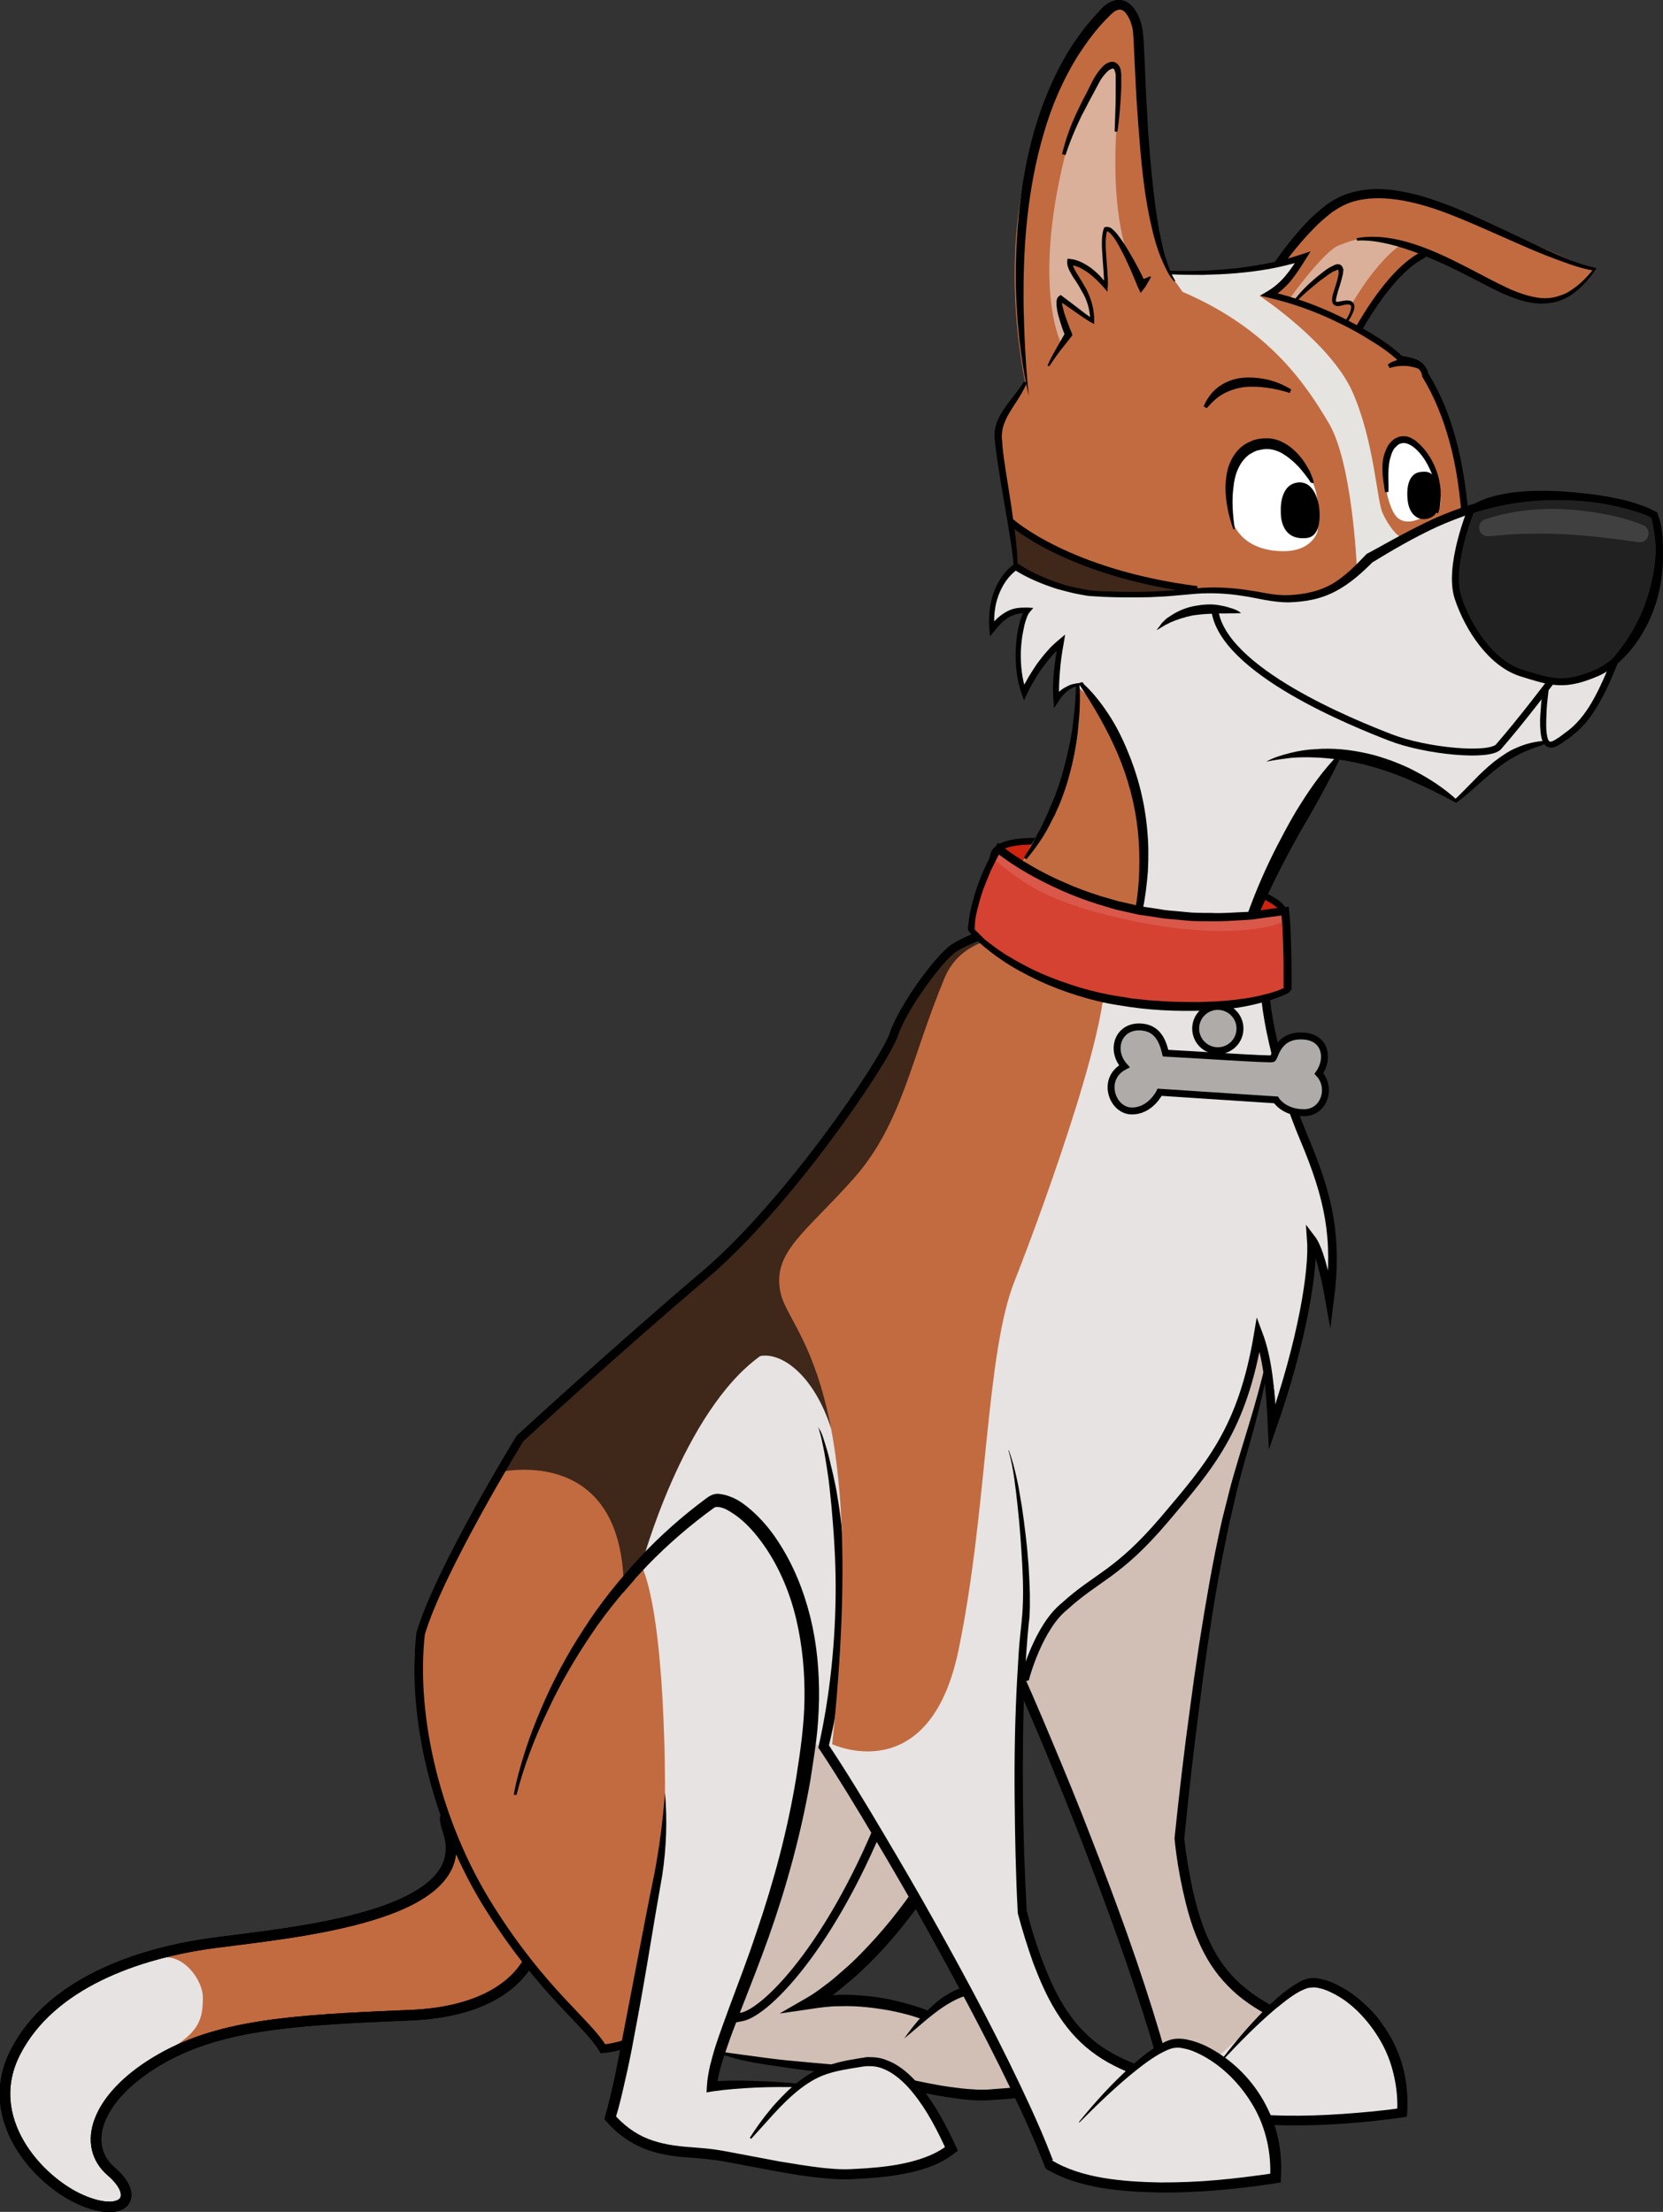 <?xml version="1.0" encoding="utf-8"?>
<!-- Generator: Adobe Illustrator 22.0.1, SVG Export Plug-In . SVG Version: 6.00 Build 0)  -->
<svg version="1.1" xmlns="http://www.w3.org/2000/svg" xmlns:xlink="http://www.w3.org/1999/xlink" x="0px" y="0px"
	 viewBox="0 0 480.4 638.9" style="enable-background:new 0 0 480.4 638.9;" xml:space="preserve">
<rect x="0" y="0" width="480.4" height="638.9" fill="#333333" stroke="none"/>
<style type="text/css">
	.st0{fill:#D1BFB5;}
	.st1{fill:#E7E3E2;}
	.st2{fill:#C26B40;}
	.st3{fill:none;stroke:#000000;stroke-width:3.042;stroke-miterlimit:10;}
	.st4{fill:#3F271A;}
	.st5{fill:none;stroke:#000000;stroke-width:2.479;stroke-miterlimit:10;}
	.st6{fill:#CE2410;stroke:#000000;stroke-width:1.886;stroke-miterlimit:10;}
	.st7{fill:#DAB09A;}
	.st8{fill:none;stroke:#000000;stroke-width:2;stroke-miterlimit:10;}
	.st9{fill:#212121;}
	.st10{fill:#FFFFFF;}
	.st11{fill:#E5E4E0;}
	.st12{fill:#7AFFFF;}
	.st13{fill:#404040;}
	.st14{fill:none;stroke:#000000;stroke-miterlimit:10;}
	.st15{fill:#D54231;}
	.st16{fill:#DA584A;}
	.st17{fill:#AEABA9;stroke:#000000;stroke-width:2;stroke-miterlimit:10;}
</style>
<g id="far_back_leg">
	<path class="st0" d="M231.8,497c0,0,0.3,12.6-2.4,26.2c-2.8,13.5-18.1,58.6-21.7,69.8c9.9,2.6,25.2,4,33.7,4.9s32,8,43.3,7.4
		c11.3-0.6,21.7-1.8,28.4-7.2c-4.9-10.8-13.5-26.5-25.1-24.7c-9.1,1.4-13,2.2-20,8.6c-6.5-4.1-32.2-5.6-34.9-2.8
		c0,0,53.3-32.8,59-93.7C245.2,494.2,231.8,497,231.8,497z"/>
	<g>
		<path d="M261.2,588.8c1.7-2.4,3.5-4.7,5.5-6.8c2-2.1,4.2-4.2,6.8-5.8c2.6-1.6,5.6-2.6,8.4-3.2c1.4-0.3,2.9-0.6,4.3-0.8
			c1.4-0.2,3-0.5,4.7-0.4c3.3,0.2,6.3,1.7,8.7,3.6c2.4,1.9,4.4,4.2,6.2,6.6c3.5,4.8,6.2,10.1,8.7,15.4l0.5,1l-0.9,0.7
			c-3.8,3-8.4,4.7-12.9,5.7c-4.5,1-9.1,1.5-13.6,1.7c-1.1,0.1-2.2,0.2-3.4,0.2l-1.8,0l-1.7-0.1c-2.3-0.1-4.6-0.5-6.8-0.8
			c-4.5-0.7-8.9-1.6-13.3-2.6l-13.1-3c-2.2-0.5-4.3-0.9-6.5-1.2c-2.2-0.2-4.5-0.5-6.7-0.8c-4.5-0.6-8.9-1.2-13.4-1.9
			c-4.5-0.7-8.9-1.6-13.2-3.2l0.1-0.5l13.3,1.8c4.4,0.6,8.9,1,13.4,1.4c2.2,0.2,4.5,0.4,6.7,0.6c2.3,0.2,4.6,0.7,6.8,1.1
			c4.4,0.9,8.8,1.9,13.2,2.8c4.4,0.9,8.8,1.9,13.2,2.5c2.2,0.3,4.4,0.6,6.6,0.7l1.6,0.1l1.6,0c1.1,0,2.2-0.1,3.3-0.2
			c4.4-0.3,8.9-0.7,13.1-1.6c4.3-0.9,8.4-2.4,11.7-5l-0.4,1.8c-2.3-5.2-5-10.3-8.3-14.9c-1.7-2.2-3.5-4.3-5.7-6
			c-2.1-1.7-4.6-2.9-7.1-3.1c-1.3-0.1-2.5,0.1-4,0.3c-1.4,0.2-2.8,0.4-4.2,0.7c-2.8,0.5-5.4,1.3-7.8,2.7
			C269.9,581,265.8,585.1,261.2,588.8L261.2,588.8z"/>
	</g>
</g>
<g id="far_front_leg">
	<path class="st0" d="M301.8,384.4c1.4,0.7,6.6,45.8-11.3,91.7c9.2,18.8,39.1,90.7,47.7,128.5c0.6,2.5,40.7-17.4,30.5-22.7
		c-10.2-5.3-16.8-11.1-21.6-22.5c-4.8-11.4-6.4-28.2-6.4-28.2s6.2-64.4,14.9-98.3c2.7-12.3,12.6-39.5,10.8-48"/>
	<g>
		<path d="M301.8,384.4c0.3,0.4,0.4,0.9,0.6,1.3c0.1,0.5,0.2,0.9,0.4,1.4c0.2,1,0.4,1.9,0.5,2.9c0.3,1.9,0.5,3.9,0.7,5.8
			c0.2,1.9,0.3,3.9,0.4,5.9c0.1,2,0.1,3.9,0.2,5.9c0.1,7.8-0.5,15.7-1.4,23.4c-0.5,3.9-1,7.8-1.7,11.6c-0.7,3.9-1.5,7.7-2.5,11.5
			c-1.9,7.6-4.3,15.1-7.2,22.4l0,0l-0.1-1.2c4.4,9.1,8.3,18.3,12.2,27.6c3.9,9.3,7.7,18.5,11.3,27.9c7.3,18.7,14.2,37.6,19.9,56.8
			c1.4,4.8,2.8,9.7,3.9,14.6l0.5,1.8c0,0.2,0-0.2-0.2-0.4c-0.1-0.2-0.3-0.3-0.4-0.4c-0.2-0.1-0.3-0.1-0.3-0.1c-0.1,0,0,0,0.1,0
			c0.2,0,0.5-0.1,0.7-0.1c1.1-0.3,2.2-0.7,3.4-1.2c2.3-0.9,4.5-2,6.7-3.1c4.4-2.3,8.7-4.7,12.7-7.6c2-1.4,3.9-3,5.4-4.7
			c0.7-0.8,1.3-1.9,1.2-2.4c0-0.4-0.3-0.7-1.6-1.4c-4.5-2.4-8.9-5.2-12.5-9c-3.7-3.7-6.5-8.2-8.5-12.9c-2.1-4.7-3.4-9.7-4.5-14.6
			c-1.1-5-1.9-9.9-2.4-15l0-0.1l0-0.1c1.3-12.4,2.7-24.7,4.4-37c1.6-12.3,3.5-24.6,5.7-36.9c1.1-6.1,2.3-12.2,3.7-18.3l2.3-9.1
			c0.8-3,1.7-6,2.6-9c1.8-6,3.7-11.9,5.3-17.8c0.8-3,1.6-6,2.3-9c0.3-1.5,0.6-3,0.8-4.6c0.2-1.5,0.3-3.1,0.1-4.6l0.1,0
			c0.3,1.5,0.4,3.1,0.3,4.7c-0.1,1.6-0.3,3.1-0.5,4.7c-0.5,3.1-1.1,6.1-1.8,9.2c-1.4,6.1-3.1,12.1-4.8,18c-0.8,3-1.7,6-2.4,9l-2.1,9
			c-1.3,6-2.5,12.1-3.6,18.2c-2.1,12.2-3.9,24.5-5.4,36.8c-1.6,12.3-3,24.6-4.2,37l0-0.2c0.5,4.9,1.4,9.8,2.4,14.7
			c1.1,4.8,2.4,9.6,4.4,14c2,4.5,4.6,8.6,8,12c3.4,3.4,7.5,6.1,11.9,8.4l0.8,0.5c0.4,0.2,0.7,0.4,1,0.7c0.3,0.3,0.7,0.7,0.9,1.2
			c0.2,0.5,0.4,1,0.4,1.5c0,1-0.3,1.8-0.7,2.5c-0.4,0.7-0.8,1.3-1.2,1.8c-1.8,2.1-3.8,3.7-5.9,5.2c-4.2,3-8.6,5.5-13.1,7.9
			c-2.3,1.2-4.5,2.2-6.9,3.2c-1.2,0.5-2.4,1-3.7,1.3c-0.3,0.1-0.7,0.2-1.1,0.2c-0.2,0-0.5,0-0.8,0c-0.2,0-0.4,0-0.8-0.3
			c-0.2-0.1-0.4-0.3-0.6-0.5c-0.2-0.2-0.3-0.7-0.3-0.6l-0.5-1.8c-1.1-4.9-2.5-9.6-3.9-14.4c-5.8-19.1-12.7-37.9-19.9-56.6
			c-3.6-9.3-7.4-18.6-11.2-27.8c-3.9-9.2-7.8-18.4-12.1-27.4l-0.3-0.6l0.2-0.6l0,0c2.7-7.2,5-14.6,6.9-22.1
			c0.9-3.7,1.8-7.5,2.5-11.3c0.7-3.8,1.4-7.6,1.9-11.4c1.1-7.7,1.7-15.4,2-23.1c0.1-1.9,0.1-3.9,0.2-5.8c0-1.9,0.1-3.9,0-5.8
			c0-1.9-0.1-3.9-0.2-5.8c0-1-0.1-1.9-0.2-2.9l-0.2-1.4C302.1,385.4,302.1,384.8,301.8,384.4z"/>
	</g>
</g>
<g id="Layer_8">
</g>
<g id="body">
	<path class="st1" d="M376.9,329c7.3,17.2,10,33.3,7.3,46.5c-1.8-11.9-3.3-15.1-5.3-17.7"/>
	<path class="st1" d="M287,518.9c0,0,2.3-44.5,29.3-61.4s45.3-53.7,47.3-71.1c3.4,9.4,6.1,15.9,4,25.8c8.6-27.2,13.1-46.5,11.7-52.9
		c2.8,3.3,5.3,10.2,4.8,13.6c2.3-18.5-4.8-35.4-8.7-44.5c-4.2-11.1-12.4-52-13.2-54.2c-0.8-2.2-36.8-15.8-41.3,8
		c-4.5,23.8-48.7,65.3-61.9,117.8c-13.2,52.5-19.7,104.3-19.7,104.3S274.1,538.6,287,518.9z"/>
	<path class="st1" d="M237.9,504.4c-0.8,2.2-57.7-33.1-57.7-33.1s11.3-69.5,39.3-83.9S251.5,468,237.9,504.4z"/>
	<path class="st2" d="M154.5,559.6c1.1,0-1.1,21.1-36.2,22.5c-35.1,1.4-55.8,2.9-73.2,13.4s-21.7,24.2-13,31.7s3.6,13.6-8.7,8.2
		s-29-23.5-18.8-42.9c10.1-19.4,34.7-28.3,57.2-31.3s75.7-7.5,67.7-32.1C123.1,509.1,154.5,559.6,154.5,559.6z"/>
	<path class="st1" d="M42.7,565.2c1-0.3,2.5,0.6,3.5,0.4c6.4-1.7,12.4,6.1,12.4,11.4c0,6-0.9,10-10.1,15.2c0.1,0.4,0.2,0.9,0.3,1.3
		c-1.2,0.6-2.5,1.3-3.7,2.1c-17.4,10.6-21.7,24.2-13,31.7c8.7,7.5,3.6,13.6-8.7,8.2s-29-23.5-18.8-42.9
		c7.1-13.5,21.1-21.9,36.6-26.8c0.5,0,0.7-0.1,0.7-0.1C42.2,565.4,42.5,565.3,42.7,565.2z"/>
	<path class="st3" d="M154.5,559.6c1.1,0-1.1,21.1-36.2,22.5c-35.1,1.4-55.8,2.9-73.2,13.4s-21.7,24.2-13,31.7s3.6,13.6-8.7,8.2
		s-29-23.5-18.8-42.9c10.1-19.4,34.7-28.3,57.2-31.3s75.7-7.5,67.7-32.1C123.1,509.1,154.5,559.6,154.5,559.6z"/>
	<path class="st3" d="M154.5,559.6c1.1,0-1.1,21.1-36.2,22.5c-35.1,1.4-55.8,2.9-73.2,13.4s-21.7,24.2-13,31.7s3.6,13.6-8.7,8.2
		s-29-23.5-18.8-42.9c10.1-19.4,34.7-28.3,57.2-31.3s75.7-7.5,67.7-32.1C123.1,509.1,154.5,559.6,154.5,559.6z"/>
	<g>
		<path d="M246.3,454.2c1-2,2.2-4,3.5-5.9c1.3-1.9,2.6-3.8,4.1-5.5c2.9-3.6,6.1-6.9,9.7-9.8c1.8-1.5,3.7-2.8,5.8-3.9
			c2.1-1.1,4.4-2,7-2.3c1.3-0.1,2.6,0,3.9,0.3c1.3,0.4,2.5,1.1,3.5,1.9l1.3,1.3l0.7,0.6l0.6,0.7l1.1,1.4c0.4,0.5,0.7,1,1,1.5
			c2.6,4,4.3,8.5,5.4,13c0.5,2.3,1,4.6,1.3,6.9c0.4,2.3,0.5,4.6,0.6,7c0.4,9.3-0.8,18.6-2.9,27.5c-2.1,9-5,17.7-8.4,26.3
			c-3.6,8.5-7.6,16.8-12.3,24.7c-4.7,7.9-10.2,15.4-16.4,22.3c-3.1,3.4-6.3,6.7-9.9,9.7c-1.8,1.5-3.5,3-5.4,4.4
			c-1.9,1.4-3.7,2.7-5.9,3.9l-1.1-3.2c2.9-0.4,5.8-0.7,8.7-0.8c2.9-0.1,5.8,0.1,8.7,0.4c2.9,0.3,5.8,0.8,8.6,1.5
			c2.8,0.7,5.6,1.5,8.4,2.6l-1.2,2.7c-2.5-1-5.2-1.7-7.9-2.3c-2.7-0.6-5.5-1-8.2-1.3c-2.8-0.3-5.5-0.4-8.3-0.3
			c-2.8,0-5.5,0.4-8.2,0.8l-8.9,1.3l7.8-4.5c1.8-1,3.7-2.4,5.4-3.7c1.8-1.3,3.5-2.8,5.2-4.3c3.4-2.9,6.5-6.2,9.5-9.5
			c6-6.7,11.3-14,15.9-21.7c4.6-7.7,8.6-15.9,12.1-24.2c3.4-8.4,6.3-16.9,8.4-25.7c2.1-8.7,3.3-17.7,3-26.7
			c-0.1-2.2-0.2-4.5-0.5-6.7c-0.2-2.2-0.7-4.4-1.1-6.6c-1.1-4.3-2.6-8.5-5-12.1c-0.3-0.4-0.6-0.9-0.9-1.4l-1-1.3l-0.5-0.6l-0.6-0.6
			l-1.1-1.1c-0.7-0.6-1.5-1.1-2.4-1.4c-0.9-0.3-1.9-0.4-2.9-0.3c-2,0.2-4,0.9-6,1.8c-1.9,1-3.8,2.2-5.6,3.5
			c-3.6,2.6-6.9,5.7-10.1,8.9C251.9,447,249,450.4,246.3,454.2z"/>
	</g>
	<path class="st2" d="M150.2,415.5c11.2-10.7,35.8,14.9,29.8,44.6c16.4-18.7,12.5-18.1,20.4-22.6c15.1,11.6,31.6,37.5,24.3,74.3
		c-7.2,36.8-34.2,36.2-38.1,52.4s-5.3,26.5-5.3,26.5s-7.8,2.3-7.2,1.1s-34.3-28.9-46.7-71.6c-12.5-42.7-5.9-48.4-5.9-48.4
		S139.4,425.9,150.2,415.5z"/>
	<path class="st1" d="M339.8,603.1c0,0,2.6,0.7,32.3-27.7c9.6-9.2,34.5,10.5,33,34.7c-6.2,1-49,7.9-65.5-3.2L339.8,603.1z"/>
	<path class="st4" d="M143.9,425.3c0,0,34.2-8.4,36.2,30.4c2.6-1.9,5.3-3.9,5.3-3.9s11.8-44,34.2-60.1c6.6-1.3,17.1,6.5,21.7,25.2
		c11.2-43.3,24.2-132.7,43-146.8c-20.7,9.8-23.9,23.4-27.9,33.1c-5.9,16.8-40.5,54.9-52.8,65.3c-12.3,10.4-53.3,47.2-53.3,47.2
		L143.9,425.3"/>
	<path class="st5" d="M284.2,270c0,0-4.7,1.3-8.7,3.9c-4,2.6-14.7,17-17.3,24.9c-2.7,7.9-30.7,49.2-54.7,69.5s-53.3,47.2-53.3,47.2
		s-23.3,38-28.7,56.4c-2.7,24.3,4.7,55.1,20,79.3c15.3,24.3,28,32.8,32.7,40.6c6.7-0.7,10.7-3.3,10.7-3.3s22-4.6,29.3-5.9
		c7.3-1.3,28-22.3,44-66.2c26-30.2,38-32.1,38-32.1s3.8-14.3,11.3-20.3c9.4-8.6,15.3-9.2,28.7-24.9c13.3-15.7,22.7-26.2,27.3-53.8
		c2.7,7.2,3.5,15.7,4,26.9c8.7-24.9,12-45.2,11.3-54.4c2,2.6,3.8,9.2,5.3,17.7c2.3-18-0.2-29.6-7.3-46.5
		c-7.5-17.7-12.7-40-11.3-49.8C350.9,277.9,284.2,270,284.2,270"/>
	<path class="st1" d="M192.1,517.8c0,0,0.3,12.8-2.5,26.6s-9.6,56-13.4,67.3c8.7,10.1,19.3,9.5,28,10.4c8.7,0.9,30.2,6.4,41.7,5.8
		c11.5-0.6,22.1-1.8,28.9-7.3c-5-11-13.7-26.9-25.5-25.1c-7.5,1.2-12.8,2-19.3,7.3c-7.6-0.1-17.2-2.1-24.5,0.8c0,0,0.2-5.1,7.9-26.3
		s46.8-115.6-6.5-143.7c-6.7,4.1-16.3,12.3-21.7,18.3C192.5,467.9,192.1,517.8,192.1,517.8z"/>
	<g>
		<path d="M192.1,517.8c0.7,8,0.4,16-0.8,23.9c-1.4,7.9-2.7,15.6-4,23.5c-1.3,7.8-2.7,15.7-4.2,23.5c-0.7,3.9-1.5,7.8-2.4,11.7
			c-0.9,3.9-1.7,7.8-3,11.7l-0.3-1.4c2.7,3.1,6,5.6,9.8,7.1c3.8,1.5,7.9,2.1,12.2,2.4c2.1,0.2,4.3,0.3,6.5,0.6
			c2.2,0.3,4.3,0.7,6.4,1.1c4.2,0.8,8.5,1.6,12.7,2.4c4.2,0.7,8.4,1.4,12.7,1.9c2.1,0.2,4.2,0.4,6.3,0.4c2,0,4.2-0.2,6.3-0.3
			c4.2-0.3,8.5-0.8,12.5-1.8c4-1,8-2.5,11.1-5l0,0l-0.4,1.8c-2.7-5.9-5.7-11.8-9.7-16.7c-2-2.5-4.3-4.7-6.9-6.2
			c-1.3-0.7-2.7-1.3-4.2-1.5c-0.7-0.1-1.5-0.1-2.2-0.1l-1.1,0.1l-1.2,0.2c-3.2,0.5-6.4,1-9.4,2c-3,1-5.7,2.7-8.2,4.7
			c-2.5,2-4.8,4.3-7,6.7c-2.2,2.4-4.4,4.9-6.6,7.3l-0.4-0.3c1.8-2.8,3.7-5.5,5.8-8c1-1.3,2.2-2.5,3.3-3.7l1.8-1.8
			c0.6-0.6,1.3-1.1,1.9-1.7c2.6-2.2,5.5-4.1,8.7-5.3c3.2-1.2,6.5-1.9,9.8-2.4l1.2-0.2c0.4-0.1,0.9-0.1,1.3-0.2c0.9,0,1.8,0,2.7,0.1
			c1.8,0.2,3.5,0.9,5.1,1.7c3.1,1.7,5.6,4.2,7.8,6.8c4.3,5.3,7.4,11.3,10.2,17.3l0.5,1.1l-0.9,0.7l0,0c-3.6,2.9-8,4.5-12.3,5.5
			c-4.3,1-8.7,1.5-13,1.8c-2.2,0.1-4.3,0.3-6.6,0.3c-2.2,0-4.4-0.2-6.6-0.4c-4.3-0.4-8.6-1.1-12.9-1.9c-4.3-0.8-8.5-1.6-12.7-2.4
			c-2.1-0.4-4.2-0.8-6.3-1c-2.1-0.3-4.2-0.4-6.4-0.6c-4.3-0.3-8.8-0.9-13-2.6c-4.2-1.7-8-4.5-10.9-7.9l-0.5-0.6l0.2-0.8
			c1.1-3.7,1.9-7.6,2.8-11.4l2.3-11.7l4.5-23.4c1.5-7.8,3-15.7,4.6-23.4C190.5,533.6,191.5,525.7,192.1,517.8L192.1,517.8z"/>
	</g>
	<g>
		<path d="M148.4,518.4c0.8-4.3,2-8.5,3.3-12.6c1.3-4.1,2.9-8.2,4.6-12.2c3.4-8,7.5-15.7,12.3-23c4.7-7.4,10.2-14.2,16.1-20.6
			c6-6.4,12.5-12.2,19.6-17.4l-0.2,0.2c0.6-0.6,1.5-1,2.2-1.2c0.8-0.2,1.4-0.1,2.1,0c1.3,0.2,2.3,0.6,3.3,1c2,0.9,3.7,2.2,5.2,3.5
			c3.1,2.7,5.7,5.8,7.9,9.2c4.4,6.7,7.4,14.2,9.3,21.9c1.9,7.7,2.6,15.7,2.5,23.6c-0.1,3.9-0.3,7.9-0.8,11.8
			c-0.5,3.9-1.1,7.7-1.7,11.6c-2.7,15.4-6.8,30.5-12,45.2c-2.6,7.3-5.5,14.6-8.3,21.8c-1.4,3.6-2.8,7.2-4,10.8
			c-0.6,1.8-1.2,3.6-1.7,5.4c-0.5,1.8-0.9,3.7-1,5.4v0l-1.6-1.5c4.3-0.4,8.6-0.4,12.8-0.2c4.3,0.1,8.5,0.4,12.7,0.8l-0.1,1
			c-4.2-0.1-8.4-0.1-12.6,0.1c-4.2,0.2-8.4,0.5-12.5,1.1l-1.7,0.3l0.1-1.7v0c0.1-2.1,0.5-4.1,0.9-6c0.5-1.9,1-3.8,1.6-5.7
			c1.2-3.7,2.6-7.4,3.9-11c2.7-7.3,5.5-14.5,7.9-21.8c5-14.6,9-29.5,11.5-44.7c1.2-7.6,2.3-15.2,2.4-22.8c0.1-7.6-0.6-15.2-2.3-22.6
			c-1.7-7.4-4.6-14.5-8.7-20.7c-2.1-3.1-4.4-6-7.2-8.4c-1.4-1.2-2.9-2.2-4.4-3c-0.8-0.4-1.5-0.6-2.2-0.7c-0.3,0-0.6,0-0.8,0
			c-0.2,0-0.3,0.1-0.3,0.1l-0.1,0.1l-0.1,0c-6.9,5-13.4,10.6-19.3,16.7c-2.9,3.1-5.8,6.3-8.5,9.6c-2.7,3.3-5.3,6.7-7.7,10.3
			c-4.8,7.1-9.1,14.5-12.7,22.3c-3.7,7.7-6.8,15.8-8.9,24.1L148.4,518.4z"/>
	</g>
	<path class="st1" d="M236.2,412.1c1.5,0.5,12.9,44.5,1.6,92.3c11.8,17.4,51.4,84.5,65.2,120.8c1,2.4,37.8-22.7,27-26.6
		c-10.8-3.9-18.2-8.7-24.6-19.3c-6.4-10.6-10.3-27.1-10.3-27.1s-2.9-50.7,1-85.5c1-12.6-2-39.6-4.9-47.8"/>
	<g>
		<path d="M236.2,412.1c0.4,0.3,0.5,0.8,0.8,1.2c0.2,0.4,0.4,0.9,0.6,1.4c0.3,0.9,0.6,1.8,0.9,2.8c0.6,1.9,1.1,3.8,1.5,5.7
			c0.5,1.9,0.9,3.8,1.3,5.7c0.4,1.9,0.7,3.9,1,5.8c1.2,7.7,1.7,15.6,1.9,23.4c0.1,3.9,0.1,7.8-0.1,11.8c-0.2,3.9-0.4,7.8-0.8,11.7
			c-0.8,7.8-2.1,15.6-4,23.2l0,0l-0.2-1.2c5.6,8.4,10.8,17,15.9,25.6c5.1,8.6,10.2,17.3,15.1,26.1c9.8,17.5,19.3,35.3,27.7,53.6
			c2.1,4.6,4.1,9.2,5.9,13.9l0.7,1.8l0,0.1c0,0-0.1-0.2-0.2-0.3c-0.1-0.1-0.1-0.2-0.2-0.2c-0.3-0.3-0.5-0.2-0.6-0.3
			c-0.1,0-0.1,0,0,0c0.2,0,0.4-0.1,0.7-0.2c1-0.4,2.1-1,3.2-1.6c2.1-1.2,4.2-2.6,6.2-4c4.1-2.8,8-5.9,11.5-9.3
			c1.7-1.7,3.5-3.5,4.7-5.4c0.6-0.9,1-2,0.9-2.5c-0.1-0.2-0.1-0.4-0.4-0.6c-0.1-0.1-0.3-0.2-0.5-0.3l-0.9-0.3
			c-4.8-1.8-9.5-4-13.6-7.2c-4.2-3.2-7.5-7.2-10.2-11.6c-2.7-4.4-4.7-9.1-6.5-13.8c-1.7-4.8-3.2-9.6-4.5-14.5l0-0.1l0-0.1
			c-0.6-11.2-0.8-22.3-0.9-33.5c-0.1-11.2,0.1-22.4,0.7-33.5c0.2-2.8,0.3-5.6,0.5-8.4c0.2-2.8,0.5-5.6,0.8-8.4
			c0.6-5.5,0.5-11,0.2-16.6c-0.3-5.5-0.7-11.1-1.3-16.6c-0.3-2.8-0.6-5.5-1-8.3c-0.4-2.8-0.9-5.5-1.7-8.2l0.1,0
			c1,2.6,1.7,5.4,2.3,8.1c0.3,1.4,0.6,2.7,0.8,4.1c0.2,1.4,0.5,2.8,0.7,4.1c0.8,5.5,1.5,11.1,1.9,16.7c0.2,2.8,0.3,5.6,0.4,8.4
			c0,1.4,0,2.8,0,4.2l-0.1,2.1c0,0.7-0.1,1.4-0.2,2.1c-0.3,2.8-0.5,5.5-0.7,8.3c-0.2,2.8-0.4,5.5-0.5,8.3
			c-0.5,11.1-0.6,22.3-0.5,33.4c0.1,11.1,0.5,22.3,1.1,33.4l0-0.2c1.2,4.8,2.7,9.6,4.4,14.2c1.8,4.6,3.7,9.2,6.3,13.3
			c2.6,4.2,5.8,7.9,9.6,10.8c3.8,2.9,8.3,5,12.9,6.7l0.9,0.3c0.4,0.1,0.8,0.3,1.1,0.6c0.8,0.5,1.5,1.4,1.7,2.5c0.2,1,0,1.9-0.3,2.6
			c-0.3,0.7-0.6,1.4-1,2c-1.5,2.3-3.3,4.2-5.1,6c-3.7,3.5-7.7,6.7-11.9,9.6c-2.1,1.5-4.2,2.8-6.4,4.1c-1.1,0.6-2.2,1.3-3.5,1.8
			c-0.3,0.1-0.7,0.3-1.1,0.4c-0.2,0-0.5,0.1-0.9,0.1c-0.2,0-0.6,0-1-0.4c-0.1-0.1-0.2-0.2-0.3-0.3c-0.1-0.1-0.2-0.3-0.2-0.4l0-0.1
			l-0.7-1.7c-1.8-4.7-3.8-9.2-5.9-13.8c-8.4-18.1-17.9-35.8-27.6-53.3c-4.9-8.8-9.9-17.4-15-26c-5.1-8.6-10.3-17.2-15.8-25.5
			l-0.4-0.5l0.1-0.6l0,0c1.7-7.5,2.9-15.2,3.7-22.8c0.4-3.8,0.7-7.7,0.9-11.5c0.2-3.9,0.3-7.7,0.3-11.6c0-7.7-0.5-15.5-1.2-23.2
			c-0.2-1.9-0.4-3.9-0.6-5.8c-0.2-1.9-0.5-3.8-0.8-5.8c-0.3-1.9-0.6-3.8-1-5.7c-0.2-1-0.4-1.9-0.6-2.8l-0.4-1.4
			C236.6,412.9,236.5,412.4,236.2,412.1z"/>
	</g>
	<path class="st2" d="M240.4,503.8c0,0,28.1,13.3,36.5-27.2s7.8-85.6,16.2-106.6c8.3-21,30.8-83,25-91.2
		c-5.7-8.2-37.2-15.4-45.2,3.6c-9.8,23.4-12.2,42-26.2,57.9c-14.1,15.9-23.8,21.4-21.2,33.2S251.5,399.2,240.4,503.8z"/>
	<g>
		<path d="M353.2,594.5c4.3-5.6,8.9-10.9,14-15.8c1.3-1.2,2.6-2.4,4.1-3.5c1.4-1.1,2.9-2.1,4.6-3c0.9-0.4,1.8-0.8,2.9-0.8
			c1-0.1,2,0,3,0.3c1.9,0.4,3.6,1.1,5.2,2c3.3,1.7,6.1,4,8.7,6.6c1.3,1.3,2.5,2.7,3.5,4.2c1.1,1.5,2,3,2.9,4.6
			c1.7,3.2,3,6.7,3.7,10.3c0.7,3.6,0.9,7.2,0.7,10.9l-0.1,1.1l-1.1,0.2l0,0c-5.7,0.8-11.3,1.4-17,1.8c-5.7,0.4-11.4,0.6-17.1,0.5
			c-5.7-0.1-11.5-0.4-17.2-1.3c-2.8-0.5-5.7-1.1-8.5-1.9c-2.8-0.9-5.5-2-8.1-3.7l1.5-2.3c2.2,1.5,4.7,2.5,7.4,3.3
			c2.6,0.8,5.3,1.4,8.1,1.8c5.5,0.9,11.1,1.2,16.7,1.3c5.6,0.1,11.3-0.1,16.9-0.5c5.6-0.4,11.3-0.9,16.8-1.7l0,0l-1.2,1.3
			c0.2-3.4-0.1-6.8-0.8-10.1c-0.7-3.3-1.8-6.5-3.4-9.5c-1.6-3-3.6-5.8-5.8-8.2c-2.3-2.5-4.9-4.7-7.9-6.3c-1.5-0.8-3-1.5-4.5-1.8
			c-0.8-0.2-1.5-0.3-2.3-0.2c-0.7,0-1.4,0.2-2.1,0.5c-1.5,0.6-2.9,1.5-4.3,2.5c-1.4,1-2.7,2.1-4.1,3.2c-5.3,4.5-10.2,9.5-15,14.6
			L353.2,594.5z"/>
	</g>
	<path class="st1" d="M311.9,613c0,0,19.1-21.8,27.7-22.8c8.5-1,30.7,13.8,29,39c-6.8,1-47.4,7.5-65.5-4L311.9,613z"/>
	<g>
		<path d="M311.7,612.9c4.7-5.8,9.8-11.4,15.4-16.4c1.4-1.2,2.9-2.5,4.4-3.6c1.5-1.1,3.2-2.2,5-3.1c0.9-0.4,1.9-0.8,3.1-0.9
			c1.1-0.1,2.2,0,3.2,0.2c2,0.4,3.9,1.1,5.6,1.9c7,3.5,12.8,9.1,16.6,15.8c1.9,3.4,3.4,7,4.2,10.8c0.8,3.8,1.1,7.7,0.8,11.6v0v1.2
			l-1.3,0.2c-11,1.7-22.2,2.8-33.5,2.7c-5.6-0.1-11.3-0.4-16.9-1.3c-5.6-1-11.2-2.5-16.2-5.6l1.6-2.5c4.5,2.8,9.8,4.3,15.1,5.2
			c5.4,0.9,10.9,1.2,16.4,1.3c5.5,0,11-0.2,16.5-0.7c5.5-0.5,11-1.2,16.5-2l-1.3,1.4v0c0.2-3.6-0.1-7.2-0.9-10.7
			c-0.8-3.5-2.1-6.9-3.9-10c-3.6-6.2-8.8-11.6-15.2-14.9c-1.6-0.8-3.2-1.5-4.9-1.8c-0.8-0.2-1.7-0.3-2.4-0.2c-0.7,0-1.5,0.3-2.3,0.6
			c-3.2,1.4-6.2,3.6-9.1,5.9c-2.9,2.3-5.7,4.8-8.4,7.3c-2.7,2.5-5.4,5.2-8,7.8L311.7,612.9z"/>
	</g>
</g>
<g id="collar_back">
	<path class="st6" d="M370.6,263.6c2.6-7.5-82.7-30.3-83.7-16c-0.8,11,4.2,13.8,4.2,13.8S360.1,293.6,370.6,263.6z"/>
</g>
<g id="head">
	<path class="st2" d="M360.4,85c1,0,16.4-20.4,22.9-24.7s15.7-6.2,26.9-3.2c11.2,3,45.5,19.6,50.3,20.6c-5.9,9-14.6,11.3-19.6,8.5
		c-5-2.7-24.4-10.5-29.4-12.9c-6.3,4.1-15.2,15.4-19,21.3C387.6,93,360.4,85,360.4,85z"/>
	<path class="st7" d="M387.5,93.4c0.4-1,8-16.3,17.4-22.9c-9.4-3.1-13.8-1.3-18.2,0.4c-4.4,1.7-14.4,15.7-14.4,15.7l16.2,6.7"/>
	<path class="st2" d="M373.9,87.4c0,0,2.7-3.7,9-8.3c6.3-4.7,4.7,0,3,5.3c-1.6,5.1,1.3,3,3.3,3c4-0.1-0.7,6-0.7,6l-2,2.8l-13.8-6.2
		L373.9,87.4z"/>
	<path class="st8" d="M411.5,73.4c-10.7,5-20.3,24-20.3,24"/>
	<g>
		<path d="M360,88.6c5-8.6,10.5-16.9,17.4-24.3c1.7-1.8,3.7-3.5,5.7-5.1c2.1-1.5,4.5-2.8,7-3.5c2.5-0.7,5.1-1.1,7.7-1.1
			c2.6,0,5.1,0.3,7.6,0.8c5,0.9,9.7,2.6,14.4,4.4c4.6,1.9,9.1,4,13.6,6.1c4.5,2.1,8.9,4.2,13.4,6.3c2.2,1,4.5,2,6.8,2.9
			c2.3,0.9,4.6,1.7,7,2.2l0,0l0.6,0.1l-0.3,0.5c-1.8,2.6-3.9,5.1-6.6,7c-1.3,1-2.8,1.6-4.4,2.2c-1.6,0.4-3.3,0.6-4.9,0.6
			c-3.3-0.1-6.5-1.1-9.4-2.3c-3-1.2-5.7-2.7-8.6-4.2c-2.8-1.4-5.6-2.9-8.4-4.2c-2.8-1.3-5.7-2.6-8.6-3.7c-2.9-1.1-5.8-2.1-8.8-2.8
			c-3-0.7-6.1-1.2-9.2-1l-0.1-0.7c3.2-0.6,6.4-0.5,9.6,0c3.2,0.5,6.3,1.4,9.3,2.5c6,2.2,11.6,5.2,17.2,8.1c2.8,1.5,5.6,2.9,8.4,4.2
			c2.8,1.2,5.8,2.2,8.8,2.5c1.5,0.1,3,0,4.4-0.4c1.4-0.4,2.9-0.9,4.1-1.8c2.6-1.6,4.8-3.9,6.7-6.3l0.2,0.6l0,0
			c-2.5-0.4-4.9-1.1-7.2-1.9c-2.3-0.8-4.7-1.7-7-2.6c-4.6-1.8-9.1-3.9-13.7-5.9c-9-3.9-18-8.2-27.6-9.9c-4.7-0.8-9.6-1-14.1,0.3
			c-2.2,0.6-4.3,1.8-6.2,3.1c-1.9,1.5-3.7,3-5.4,4.8c-3.4,3.5-6.5,7.3-9.4,11.3c-2.9,4-5.7,8.1-8.2,12.2L360,88.6z"/>
	</g>
	<path class="st2" d="M298.1,118.9c0,0-21.2-71.5,23.7-117.1c1.2-1.7,6.5,0.2,6.7,5S329,68.3,341.2,86
		C317.1,104.9,298.1,118.9,298.1,118.9z"/>
	<path class="st1" d="M387.1,218c-9.5,14-24.7,37.6-30.6,63.8c-1.5,6.5-16.2,10-35.6,3.7c-19.4-6.2-31.5-21.1-25.7-35.8
		c5.8-14.7,11.8-9.3,16.2-51.9C311.3,163.7,407,188.6,387.1,218z"/>
	<path class="st2" d="M321.8,285.5c0,0-36-8.1-25.7-37.8c4.2-6,17.3-22,15.5-49.1C324.2,208.9,340.4,243.8,321.8,285.5z"/>
	<path class="st2" d="M344.6,190.5c13.1-0.3,46.2-3.7,60.9-9.2c17.1-8.4,17.8-33.9,17.8-33.9s-3.9-28.1-12.6-41.5
		c-3.7-2.4-6.6-2.1-6.6-2.1c-4.5-4.7-20.5-15-36.7-19.2c4.2-2.9,9.2-10.2,9.2-10.2c-8.4,2.4-15.7,5.2-36.7,4.5
		c-5.8-0.5-24.7,6-43.8,31.5c-5.5,7.1-8.1,10.8-7.9,14.2c0.3,3.4,5.5,39.1,5.5,39.1S307.6,197.6,344.6,190.5z"/>
	<path class="st1" d="M387.1,218c0,0,18.2,1.5,33.6,13.5c10.7-12,21.2-17.4,25.2-16.4c6-0.7,12.2-5.2,19.7-21.7
		c-2.2-10.5-40.9-46.1-40.9-46.1l-29.4,13.2c0,0-8.2,17.2-34.9,10.7c-10-2-14-0.5-24.7,0.2s-25.7,1.8-42-7.7
		c-5.3,3-7.8,12.2-7.3,18.2c4.5-6,8.5-5.7,10.5-6c-3.7,7-3.5,18.7-1,23.2c4.7-8.7,11.2-13.7,11.2-13.7c-3.7,8.2-2,14.4-1.7,16.2
		c4-4.2,7-4.2,7-4.2l9,14.2l37.4,11.5C358.7,223,372.9,216.5,387.1,218z"/>
	<path class="st9" d="M424.9,147.4c0,0-6.7,16.3-3.7,25.3s9.7,19,18.3,21.7c8.7,2.7,12.3,4,21.7,0s22.7-21.3,16.7-45.7
		C465.5,143,435.5,139.4,424.9,147.4z"/>
	<path class="st10" d="M411.7,149c0,0-5.5,3.7-8.5,0c-3-3.7-5.7-18.7,0.2-21.7s11,6.2,11.5,9.5C415.5,140.1,419,149,411.7,149z"/>
	<path class="st10" d="M380.6,153.5c0,0-1.5,6-10.5,5.7c-9-0.2-17.2-5.5-14.7-19.7c2.5-14.2,11-11.2,13.2-11
		C370.9,128.8,383.1,135.3,380.6,153.5z"/>
	<path class="st11" d="M391.9,163c0,0-1.3-29.3-8-40.7c-6.7-11.3-17.3-27.3-42.3-38c-0.7-1-4-5.7-4-5.7s25.7,0.7,36.7-3
		c-1.7,6-4.7,7.8-8,9.3c-0.6,0.8-2.5,0.5-2.5,0.5s20.5,13.5,26.9,27.8c6.3,14.3,7,31.3,8.7,35s4.3,7,5.7,7
		C398.5,159.4,391.9,163,391.9,163z"/>
	<path class="st7" d="M306.5,99.1c0,0-8.8-17,2-57.5c3.8-12.8,9.2-23,13.5-22.3s-6.2,40,7.8,63.5C313.5,95.4,306.5,99.1,306.5,99.1"
		/>
	<path class="st12" d="M304.3,111.1"/>
	<path class="st2" d="M332.5,79.7l-2.7,2.3c0,0-7.3-17-10.3-16c-1.4,3.6,0.3,12,0,16.7c-3.3-4.3-7.5-7-10.4-7.1
		c-0.5,3.2,6.4,8.4,6.4,17.1c-1.7-0.9-5.9-4.2-9.1-6.5c-1.7,1,2.2,10.4,2.2,10.4s-4.1,5.8-5.8,9.1L331,88.6L332.5,79.7z"/>
	<path class="st13" d="M474.7,151.7c-3.7-1.5-7.4-2.5-11.2-3.2c-3.8-0.7-7.6-1.2-11.5-1.4c-3.9-0.2-7.8-0.1-11.6,0.4
		c-3.9,0.4-7.7,1.3-11.4,2.5c-1.3,0.4-2,1.8-1.6,3.2c0.4,1.1,1.5,1.8,2.6,1.7l0.1,0c3.6-0.3,7.2-0.7,10.8-0.7
		c3.6-0.1,7.2-0.1,10.8,0.1c3.6,0.2,7.2,0.5,10.8,0.9c3.6,0.4,7.3,0.9,10.8,1.4l0.1,0c1.4,0.2,2.6-0.8,2.8-2.1
		C476.4,153.3,475.8,152.2,474.7,151.7z"/>
	<path class="st4" d="M347,170.6c0,0-34-2-54.8-19.2c1,8,1.5,12.2,1.5,12.2S304.8,175.4,347,170.6z"/>
	<path d="M370,147.9c0,0-0.5,8.4,7.5,7.5c5-0.6,3.5-9.3,3.5-9.3s-1-7.5-6.3-6.7S370,147.9,370,147.9z"/>
	<path d="M410.6,136.3c-3.1,0.2-4.4,3.3-4,7.9c0.4,4.6,3.2,6.1,5.4,5.7c2.2-0.4,4.4-1.9,3.6-7.7
		C414.8,136.3,412.7,136.1,410.6,136.3z"/>
	<g>
		<path d="M292.8,163.4c-0.3-4.5-1.2-9.1-1.9-13.6c-0.8-4.6-1.6-9.1-2.3-13.7c-0.4-2.3-0.7-4.6-1-6.9c-0.1-0.6-0.1-1.2-0.2-1.8
			l-0.1-0.9l0-0.9c0-1.3,0.3-2.6,0.7-3.7c1.9-4.7,5.5-7.8,7.8-11.7l0.8,0.4c-1.8,4.5-5.2,7.9-6.6,12c-0.4,1-0.5,2-0.6,3.1l0,0.8
			l0.1,0.8c0,0.6,0.1,1.1,0.1,1.7c0.2,2.3,0.6,4.6,0.9,6.8c0.7,4.6,1.5,9.1,2.1,13.7c0.3,2.3,0.7,4.6,0.9,6.9c0.2,2.3,0.5,4.6,0.4,7
			H292.8z"/>
	</g>
	<path class="st14" d="M329.9,259.7"/>
	<g>
		<path d="M313.1,197.6c-0.8,0.2-1.5,0.4-2.2,0.6c-0.7,0.3-1.4,0.6-2,1c-1.2,0.8-2.2,1.9-3,3.2l-1.4,2.1l-0.2-2.5
			c-0.2-2.8-0.1-5.6,0.2-8.4c0.3-2.8,0.7-5.5,1.2-8.3l1.4,0.9c-1.1,0.9-2.1,2-3.1,3.1c-1,1.1-1.9,2.3-2.8,3.5
			c-0.9,1.2-1.7,2.4-2.4,3.7c-0.8,1.3-1.5,2.6-2.1,3.9l-0.9,1.9l-0.7-2c-1.4-4-1.8-8.2-1.7-12.4c0.1-2.1,0.3-4.2,0.7-6.2
			c0.2-1,0.5-2,0.8-3.1c0.4-1,0.7-2,1.5-3l0.6,1.5c-1.9-0.1-3.8,0.2-5.4,1.1c-1.6,0.9-3,2.4-4.2,3.9l-1.4,1.7l-0.2-2.2
			c-0.3-3.5,0.1-7,1.2-10.3c1.2-3.3,3.1-6.4,6.2-8.5l0,0l0.5-0.3l0.5,0.4c3.6,2.4,7.7,4.2,11.9,5.6c2.1,0.7,4.2,1.2,6.4,1.6l1.6,0.3
			c0.5,0.1,1.1,0.2,1.6,0.2c1.1,0.1,2.2,0.2,3.3,0.2c4.4,0.2,8.9,0.2,13.4,0.1c2.2-0.1,4.4-0.2,6.7-0.4c2.2-0.2,4.4-0.4,6.7-0.6
			c4.5-0.4,9.1-0.2,13.6,0.4c2.2,0.3,4.5,0.7,6.6,1.1c2.2,0.4,4.3,0.6,6.5,0.5c2.1-0.1,4.4-0.4,6.4-0.9c2.1-0.5,4.1-1.3,5.9-2.3
			c3.7-2.2,6.8-5.3,9.8-8.5l0.2-0.2l0.2-0.1c3.2-1.7,6.3-3.5,9.5-5.2c3.2-1.7,6.5-3.4,9.8-4.9c6.7-3,13.7-5.3,21-6.5
			c7.3-1.3,14.6-1.4,21.9-0.8c3.6,0.3,7.3,0.9,10.9,1.7c1.8,0.4,3.6,0.9,5.3,1.5c1.8,0.6,3.5,1.2,5.2,2.5l0.1,0.1l0.1,0.2
			c0.9,1.9,1.2,3.9,1.4,5.8c0.2,1.9,0.2,3.9,0.1,5.8c-0.2,3.8-0.9,7.6-2,11.3c-1.1,3.7-2.5,7.3-4.4,10.6c-1.8,3.4-4.1,6.5-6.6,9.4
			l0.2-0.3c-1.5,3.8-3.1,7.6-5.1,11.2c-1,1.8-2.1,3.6-3.4,5.3c-1.3,1.7-2.7,3.2-4.4,4.5c-0.4,0.4-0.8,0.7-1.2,1
			c-0.4,0.3-0.8,0.6-1.3,0.9c-0.4,0.3-0.9,0.6-1.3,0.9l-0.7,0.4c-0.2,0.1-0.4,0.3-0.8,0.4c-0.6,0.2-1.3,0.4-2.1,0.1
			c-0.8-0.3-1.3-1-1.5-1.5c-0.5-1.1-0.6-2.2-0.7-3.3c-0.2-2.1-0.1-4.2,0.1-6.2c0.1-2.1,0.4-4.1,0.6-6.1l1.7,0.2c-0.2,2-0.5,4-0.6,6
			c-0.1,2-0.2,4-0.1,6c0.1,1,0.2,1.9,0.5,2.7c0.2,0.4,0.4,0.6,0.5,0.6c0.1,0.1,0.5,0,0.8-0.1c0.1-0.1,0.4-0.2,0.6-0.3l0.6-0.4
			c0.4-0.2,0.8-0.5,1.2-0.8c0.4-0.3,0.8-0.6,1.2-0.9c0.4-0.3,0.8-0.6,1.2-0.9c3.1-2.5,5.4-5.8,7.3-9.3c1.9-3.5,3.5-7.3,5-11l0.1-0.1
			l0.1-0.1c2.4-2.8,4.6-5.9,6.4-9.1c1.8-3.3,3.2-6.7,4.2-10.3c1-3.6,1.7-7.2,1.9-10.9c0.1-1.8,0.1-3.7-0.1-5.5
			c-0.2-1.8-0.5-3.7-1.2-5.1l0.2,0.3c-1.2-0.9-3-1.6-4.6-2.1c-1.7-0.5-3.4-1-5.2-1.4c-3.5-0.7-7.1-1.2-10.6-1.5
			c-7.1-0.5-14.4-0.3-21.4,1c-7,1.3-13.8,3.6-20.3,6.5c-6.5,3-12.7,6.6-18.9,10.4l0.4-0.3c-3.2,3.2-6.6,6.3-10.8,8.5
			c-2.1,1.1-4.3,1.9-6.6,2.4c-2.3,0.5-4.5,0.7-6.9,0.8c-2.3,0-4.6-0.3-6.9-0.7c-2.2-0.4-4.4-0.9-6.6-1.2c-4.4-0.7-8.8-0.9-13.2-0.6
			c-2.2,0.2-4.4,0.4-6.7,0.6c-2.2,0.2-4.5,0.3-6.7,0.4c-4.5,0.1-9,0.1-13.5-0.1c-1.1-0.1-2.2-0.1-3.4-0.2c-0.5,0-1.2-0.1-1.7-0.2
			l-1.7-0.3c-2.2-0.4-4.4-1-6.6-1.6c-4.3-1.4-8.5-3.1-12.4-5.6l1,0l0,0c-2.6,1.8-4.4,4.6-5.5,7.6c-1.1,3-1.4,6.4-1.1,9.6l-1.6-0.5
			c1.3-1.6,2.8-3.2,4.7-4.3c1-0.6,2-1,3.1-1.2c1.1-0.2,2.2-0.2,3.3-0.2l1.7,0.1l-1.1,1.3c-0.5,0.6-0.8,1.5-1.1,2.4
			c-0.3,0.9-0.5,1.9-0.7,2.9c-0.4,1.9-0.6,3.9-0.7,5.9c-0.1,4,0.3,8,1.6,11.7l-1.6-0.1c0.7-1.4,1.4-2.7,2.2-4.1
			c0.8-1.3,1.6-2.6,2.5-3.9c0.9-1.2,1.9-2.5,2.9-3.6c1-1.2,2.1-2.2,3.4-3.3l1.8-1.5l-0.4,2.4c-0.5,2.7-0.9,5.4-1.1,8.1
			c-0.2,2.7-0.4,5.4-0.2,8.1l-1.6-0.5c1.1-1.3,2.3-2.4,3.8-3.1c0.7-0.4,1.5-0.7,2.3-0.8c0.8-0.2,1.6-0.2,2.3-0.4L313.1,197.6z"/>
	</g>
	<g>
		<path d="M295.8,247.8c0.5-1,1.1-1.9,1.7-2.9l0.8-1.4c0.3-0.5,0.5-1,0.8-1.5l1.6-2.9c0.5-1,0.9-2,1.4-3l0.7-1.5l0.6-1.5l1.3-3
			c0.7-2.1,1.5-4.1,2.1-6.3c1.2-4.2,2.2-8.5,2.9-12.9c0.6-4.4,1.1-8.8,1.1-13.2l1-0.1c0.2,2.3,0.2,4.5,0.1,6.7
			c0,1.1-0.1,2.2-0.2,3.4l-0.3,3.4c-0.5,4.5-1.4,8.9-2.6,13.2c-0.6,2.2-1.3,4.3-2.1,6.4c-0.4,1.1-0.8,2.1-1.3,3.1l-0.7,1.6l-0.8,1.5
			c-1.9,4.1-4.5,7.8-7.4,11.3L295.8,247.8z"/>
	</g>
	<g>
		<path d="M387.3,218.7c-2.6,5.4-5.4,10.6-8.3,15.7l-2.2,3.8c-0.8,1.3-1.5,2.6-2.2,3.9c-1.5,2.6-2.8,5.2-4.2,7.8
			c-2.7,5.2-5.2,10.6-7.6,16c-2.3,5.4-4.3,10.9-6.1,16.6l-1-0.2c0.9-5.9,2.5-11.8,4.4-17.5c2-5.7,4.3-11.2,6.9-16.6
			c1.3-2.7,2.7-5.4,4.1-8c1.4-2.6,2.9-5.3,4.5-7.8c3.2-5.1,6.7-10,10.9-14.3L387.3,218.7z"/>
	</g>
	<g>
		<path d="M337.5,78.2c3.3,0.1,6.5,0.1,9.8,0c3.2-0.1,6.5-0.4,9.7-0.7c3.2-0.4,6.4-0.9,9.6-1.5c3.2-0.7,6.3-1.5,9.3-2.5l2.7-0.9
			l-1.5,2.4c-1.3,2.1-2.6,4.1-4.2,6.1c-1.6,1.9-3.6,3.7-5.8,4.9l-0.3-1.8c7.1,1.6,13.9,4.1,20.3,7.2c3.2,1.6,6.4,3.3,9.5,5.2
			c3.1,1.9,6,3.9,8.7,6.5l-0.5-0.3c0.7,0.1,1.5,0.2,2.3,0.4c0.8,0.2,1.6,0.4,2.4,0.8c0.8,0.4,1.5,0.9,2.1,1.7
			c0.6,0.7,0.9,1.7,1.1,2.6l-0.1-0.4c3.7,5.9,6.2,12.4,8,19.1c1.8,6.7,2.8,13.5,3.5,20.3l-2,0.2c-0.6-6.7-1.6-13.5-3.4-20
			c-1.8-6.5-4.3-12.9-7.8-18.6l-0.1-0.2l0-0.2c-0.1-0.6-0.3-1.2-0.7-1.6c-0.4-0.5-0.8-0.8-1.4-1.1c-0.6-0.3-1.2-0.5-1.9-0.7
			c-0.7-0.2-1.4-0.3-2.2-0.4l-0.3-0.1l-0.2-0.2c-2.5-2.4-5.4-4.4-8.4-6.2c-3-1.9-6.1-3.6-9.3-5.1c-6.3-3.1-13-5.5-19.9-7.1l-2.5-0.6
			l2.2-1.3c2-1.2,3.7-2.7,5.2-4.5c1.5-1.8,2.8-3.8,4.1-5.9l1.2,1.5c-3.2,1-6.4,1.8-9.6,2.4c-3.2,0.6-6.5,1-9.8,1.3
			c-3.3,0.3-6.5,0.4-9.8,0.5c-3.3,0-6.6,0-9.8-0.2V78.2z"/>
	</g>
	<g>
		<path d="M365.8,220c2.1-1.2,4.5-1.9,6.9-2.5c2.4-0.6,4.8-1,7.3-1.1c4.9-0.4,9.9,0.1,14.8,1.2c2.4,0.5,4.8,1.3,7.1,2.1
			c2.3,0.9,4.6,1.8,6.8,3c4.4,2.3,8.5,5,12.1,8.3l-0.6,0l0,0c1.9-1.8,3.6-3.6,5.5-5.5c1.8-1.9,3.7-3.7,5.8-5.4
			c2.1-1.6,4.3-3.2,6.8-4.2c2.5-1.1,5.1-1.7,7.8-1.9l0.2,1c-2.5,0.7-4.8,1.6-7.1,2.7c-2.2,1.1-4.4,2.4-6.4,4c-2,1.5-3.9,3.3-5.9,5
			c-1.9,1.7-3.9,3.5-6,5l0,0l-0.2,0.2l-0.4-0.2c-4.3-2.3-8.5-4.4-12.9-6.3c-4.3-1.9-8.8-3.4-13.4-4.6c-4.6-1.1-9.2-1.8-13.9-2
			c-2.4-0.1-4.7-0.1-7.1,0.1C370.6,219.2,368.2,219.5,365.8,220L365.8,220z"/>
	</g>
	<g>
		<path d="M358.5,177.1c-2.3,0.1-4.4,0.1-6.5,0.1c-2.1,0.1-4.1,0.1-6.2,0.4c-2,0.2-4,0.8-6,1.5l-1.5,0.6c-0.5,0.2-0.9,0.5-1.4,0.7
			c-0.2,0.1-0.5,0.2-0.7,0.4l-0.7,0.4c-0.5,0.3-0.9,0.6-1.4,0.8c0.3-0.4,0.7-0.9,1-1.3l0.5-0.7c0.2-0.2,0.4-0.4,0.6-0.6
			c0.4-0.4,0.8-0.8,1.3-1.1l1.4-0.9c2-1.2,4.1-2,6.4-2.4c2.2-0.4,4.5-0.6,6.8-0.2c1.1,0.2,2.2,0.4,3.3,0.8
			C356.5,175.9,357.6,176.3,358.5,177.1L358.5,177.1z"/>
	</g>
	<g>
		<path d="M297.2,114.4c-1.9-8.3-3-16.9-3.5-25.5c-0.5-8.6-0.3-17.2,0.5-25.8c0.8-8.6,2.2-17.1,4.6-25.4c2.4-8.3,5.8-16.4,10.4-23.8
			c2.4-3.7,5-7.2,8-10.3l1.1-1.2c0.2-0.2,0.3-0.4,0.6-0.6l0.8-0.6c1-0.7,2.5-1.4,4.1-1.2c1.6,0.2,2.8,1.2,3.6,2.2
			c0.8,1,1.4,2.1,1.8,3.2c0.4,1.1,0.7,2.2,0.9,3.4c0.1,1.2,0.2,2.2,0.3,3.3c0.1,2.2,0.2,4.3,0.3,6.4c0.2,4.3,0.3,8.5,0.6,12.8
			c0.4,8.5,1.1,17,2.1,25.4c0.5,4.2,1.1,8.4,2,12.5c0.2,1,0.5,2.1,0.7,3.1c0.3,1,0.5,2,0.9,3c0.6,2,1.4,4,2.5,5.8l-0.3,0.2
			c-1.5-1.6-2.4-3.6-3.3-5.6c-0.9-2-1.6-4-2.2-6.1c-1.2-4.2-2-8.4-2.7-12.6c-1.3-8.5-1.9-17.1-2.5-25.6c-0.3-4.3-0.5-8.5-0.7-12.8
			l-0.3-6.4c-0.1-1-0.1-2.1-0.2-3.1c-0.1-0.9-0.4-1.9-0.7-2.8c-0.3-0.9-0.8-1.7-1.3-2.4c-0.5-0.7-1.1-1.1-1.7-1.1
			c-0.5-0.1-1.2,0.2-1.9,0.7L321,4.1c-0.2,0.1-0.3,0.4-0.5,0.5l-1.1,1.1c-2.9,3-5.4,6.4-7.7,9.9c-4.5,7.1-7.9,14.9-10.2,23
			c-2.4,8.1-3.9,16.4-4.8,24.9c-0.9,8.4-1.1,16.9-1,25.4C295.9,97.4,296.3,105.9,297.2,114.4z"/>
	</g>
	<g>
		<path d="M400.9,105.3c0.7-0.6,1.5-0.9,2.4-1.2c0.8-0.3,1.7-0.4,2.6-0.3c0.9,0,1.8,0.2,2.6,0.5c0.8,0.3,1.6,0.8,2.2,1.4l-0.5,0.9
			c-0.8-0.2-1.5-0.5-2.2-0.6c-0.7-0.2-1.5-0.3-2.2-0.3c-0.7,0-1.5,0-2.2,0.1c-0.7,0.1-1.5,0.3-2.2,0.5L400.9,105.3z"/>
	</g>
	<g>
		<path d="M302.6,105.6c0.7-1.7,1.6-3.3,2.5-4.9c0.9-1.6,1.8-3.1,2.7-4.7l-0.1,1v0c-0.7-1.7-1.3-3.5-1.8-5.3
			c-0.3-0.9-0.5-1.8-0.6-2.8c-0.1-0.5-0.1-1-0.1-1.5c0-0.3,0-0.5,0.1-0.9c0.1-0.3,0.2-0.7,0.7-1l0.4-0.3l0.4,0.3l4.5,3.4l2.2,1.7
			c0.7,0.5,1.5,1.1,2.3,1.5l-0.8,0.5c-0.1-1.5-0.3-3-0.7-4.4c-0.4-1.4-1-2.8-1.8-4.1c-0.7-1.3-1.5-2.6-2.4-3.9
			c-0.4-0.7-0.8-1.3-1.2-2.1c-0.3-0.7-0.7-1.6-0.6-2.7l0.1-0.7l0.7,0.1c1.2,0.1,2.4,0.5,3.4,1c1,0.5,2,1.1,2.9,1.8
			c1.8,1.4,3.3,3,4.5,4.8l0,0l-1,0.3c0.1-1.3,0-2.7-0.1-4.1l-0.3-4.2c-0.1-1.4-0.2-2.8-0.2-4.2c0-1.4,0.1-2.9,0.6-4.3v0l0.1-0.2
			l0.3-0.1c0.7-0.2,1.3,0.1,1.7,0.3c0.4,0.3,0.7,0.6,1,0.9c0.6,0.6,1.1,1.3,1.6,2c1,1.3,1.9,2.8,2.7,4.2c1.7,2.8,3.2,5.7,4.6,8.7
			l0,0l-2-0.4c0.5-0.3,1.1-0.5,1.7-0.8l1.7-0.7l0.2,0.2l-0.9,1.6c-0.3,0.5-0.6,1.1-1,1.6l-1.1,1.4l-0.9-1.9l0,0
			c-1.2-3-2.5-6-3.9-8.9c-0.7-1.4-1.5-2.9-2.3-4.2c-0.4-0.7-0.9-1.3-1.4-1.9c-0.2-0.3-0.5-0.5-0.8-0.7c-0.3-0.2-0.5-0.3-0.6-0.3
			l0.3-0.3v0c-0.4,1.2-0.5,2.6-0.5,3.9c0,1.4,0.1,2.8,0.2,4.1l0.3,4.2c0.1,1.4,0.2,2.8,0.1,4.3l-0.1,1.4l-0.9-1.1l0,0
			c-1.4-1.6-2.9-3.1-4.5-4.3c-0.8-0.6-1.7-1.1-2.6-1.6c-0.9-0.4-1.9-0.7-2.8-0.8l0.8-0.7c-0.1,0.5,0.1,1.1,0.4,1.8
			c0.3,0.6,0.7,1.3,1.1,1.9c0.8,1.3,1.6,2.6,2.4,4c0.7,1.4,1.3,2.9,1.7,4.4c0.4,1.6,0.6,3.2,0.6,4.8l0,0.9l-0.8-0.4h0
			c-0.9-0.5-1.6-1-2.4-1.5l-2.3-1.6l-4.6-3.2l0.8,0c0.1-0.1,0,0,0,0.1c0,0.1,0,0.3,0,0.5c0,0.4,0.1,0.8,0.2,1.2
			c0.2,0.8,0.4,1.7,0.7,2.5c0.6,1.7,1.2,3.4,1.9,5l0,0l0.2,0.6l-0.3,0.4c-1.1,1.4-2.2,2.8-3.3,4.2c-1.1,1.4-2.1,2.9-3.1,4.4
			L302.6,105.6z"/>
	</g>
	<g>
		<path d="M372.6,113.5c-2.2-0.7-4.4-1.2-6.6-1.5c-2.2-0.3-4.4-0.4-6.5-0.2c-2.1,0.3-4.2,0.9-6,1.9c-1.9,1-3.4,2.5-4.9,4.2l-0.9-0.5
			c0.9-2.2,2.4-4.3,4.5-5.8c2.1-1.5,4.6-2.3,7-2.5c2.5-0.2,4.9,0.1,7.2,0.6c2.3,0.6,4.5,1.5,6.6,2.8L372.6,113.5z"/>
	</g>
	<g>
		<path d="M388.3,93.2c0.9-1.3,1.8-2.8,2-4.2c0.3-1.5-1.4-1.1-3-0.7c-0.4,0.1-0.9,0.2-1.5,0c-0.3-0.1-0.7-0.4-0.8-0.7
			c-0.1-0.3-0.2-0.6-0.2-0.8c0-1,0.2-1.8,0.5-2.6c0.5-1.6,1-3.1,1.3-4.6c0.1-0.4,0.1-0.8,0.1-1.1c0-0.3-0.1-0.7-0.1-0.6
			c0.1,0-0.1,0-0.4,0.1c-0.3,0.1-0.6,0.3-1,0.4c-1.3,0.7-2.6,1.8-3.9,2.7c-2.5,2-5,4.1-7.2,6.4l-0.5-0.4c1.9-2.7,4.3-5,6.8-7.1
			c1.3-1,2.5-2.1,4-2.9c0.4-0.2,0.8-0.4,1.2-0.6c0.2-0.1,0.5-0.1,0.8-0.2c0.3,0,0.8,0.1,1.1,0.4c0.3,0.3,0.4,0.7,0.5,0.9
			c0.1,0.3,0.1,0.5,0,0.8c0,0.5-0.1,0.9-0.2,1.3c-0.4,1.7-0.9,3.2-1.4,4.8c-0.2,0.7-0.4,1.5-0.5,2.2c0,0.1,0,0.3,0,0.3
			c0,0.1,0,0,0.1,0.1c0.1,0.1,0.5,0.1,0.9,0c0.7-0.1,1.6-0.4,2.6-0.3c0.5,0,1.1,0.2,1.5,0.8c0.3,0.6,0.3,1.1,0.2,1.6
			c-0.2,0.9-0.6,1.6-1,2.4c-0.4,0.7-0.9,1.4-1.4,2L388.3,93.2z"/>
	</g>
	<g>
		<path d="M322,38l0.2-6.2c0.1-2.1,0.1-4.2,0.1-6.2c0-1,0-2.1,0-3.1l0-0.8l-0.1-0.7c-0.1-0.2-0.1-0.4-0.2-0.6
			c-0.1-0.2-0.1-0.4-0.2-0.4c-0.2-0.2-0.2-0.2-0.5-0.2c-0.3,0.1-0.6,0.3-1,0.5c-0.7,0.6-1.3,1.3-1.9,2.1c-0.6,0.8-1,1.7-1.5,2.6
			l-1.5,2.8c-1,1.8-1.9,3.7-2.9,5.5c-1.8,3.7-3.4,7.5-4.7,11.5l-1-0.3c1-4.1,2.4-8.1,4.2-11.9c0.9-1.9,1.8-3.8,2.8-5.6l1.4-2.8
			c0.4-0.9,1-1.9,1.6-2.8c0.6-0.9,1.3-1.8,2.2-2.6c0.5-0.4,1-0.7,1.8-0.9c0.4-0.1,0.8-0.1,1.3,0.1c0.4,0.2,0.8,0.5,1,0.8
			c0.5,0.6,0.6,1.2,0.7,1.8l0.1,0.9l0,0.8c0,1.1,0,2.1,0,3.2c-0.2,4.2-0.5,8.4-1.1,12.5L322,38z"/>
	</g>
	<path class="st8" d="M292.1,150.8c0,0,16.3,14.7,53.7,19.5"/>
	<path class="st8" d="M424.9,147.4c0,0-6.7,16.3-3.7,25.3s9.7,19,18.3,21.7c8.7,2.7,12.3,4,21.7,0s22.7-21.3,16.7-45.7
		C465.5,143,435.5,139.4,424.9,147.4z"/>
	<path class="st8" d="M447.9,197c0,0-8.3,11-15,18.7c-2.7,3-21,1.3-31.3-2.7c-10.3-4-48.7-19.3-50.7-37"/>
	<g>
		<path d="M378.7,139.4c-0.1,0.1-0.2-0.2-0.3-0.4l-0.4-0.6c-0.3-0.4-0.6-0.8-0.9-1.2c-0.6-0.8-1.2-1.5-1.9-2.3
			c-1.3-1.4-2.8-2.7-4.4-3.7c-1.6-1-3.3-1.5-4.9-1.5c-0.8,0-1.7,0.2-2.6,0.4c-0.4,0.1-0.8,0.3-1.2,0.5c-0.4,0.2-0.7,0.4-1.1,0.6
			c-1.4,1-2.5,2.4-3.3,4.1c-0.8,1.7-1.2,3.6-1.4,5.5c-0.5,3.9-0.2,7.9,0.4,12l-0.4,0.1c-1.4-3.9-2.3-8-2.3-12.3
			c0.1-2.1,0.3-4.3,1.1-6.4c0.8-2.1,2.1-4.1,4-5.5c0.5-0.3,1-0.7,1.5-0.9c0.5-0.2,1.1-0.5,1.6-0.7c1.1-0.3,2.3-0.5,3.5-0.5
			c2.5-0.1,4.7,0.9,6.6,2.2c1.8,1.3,3.3,2.9,4.5,4.7c0.6,0.9,1.1,1.8,1.6,2.7c0.2,0.5,0.4,1,0.6,1.5c0.1,0.2,0.2,0.5,0.3,0.8
			l0.1,0.4c0,0.1,0.1,0.4,0.1,0.7L378.7,139.4z"/>
	</g>
	<g>
		<path d="M414.6,147.9c0.7-3.3,0.3-7-0.7-10.2c-0.5-1.6-1.3-3.2-2.2-4.7c-0.9-1.4-2-2.8-3.3-3.8c-1.3-1-2.8-1.6-4-1
			c-0.6,0.2-1.1,0.8-1.6,1.3c-0.4,0.6-0.8,1.4-1,2.2c-1.1,3.2-0.6,6.8-0.7,10.4l-1,0.1c-0.1-0.9-0.3-1.8-0.4-2.7
			c-0.1-0.9-0.3-1.8-0.3-2.7c-0.1-1.8-0.1-3.8,0.5-5.6c0.3-0.9,0.7-1.9,1.2-2.7c0.6-0.8,1.4-1.7,2.5-2.1l0.4-0.2l0.4-0.1
			c0.3,0,0.6-0.1,0.8-0.1c0.6,0,1.1,0,1.6,0.2c0.3,0.1,0.5,0.1,0.8,0.3l0.7,0.4c0.5,0.2,0.8,0.6,1.2,0.9c3,2.6,4.8,5.9,5.9,9.5
			c0.5,1.8,0.8,3.7,0.8,5.5c0,1.9-0.1,3.7-0.8,5.5L414.6,147.9z"/>
	</g>
	<g>
		<path d="M312.4,197c3,2.6,5.5,5.8,7.7,9.1c2.2,3.3,4,6.9,5.5,10.5c3.1,7.3,5.1,15.1,5.8,23.1c0.4,4,0.4,7.9,0.2,11.9
			c-0.3,4-0.8,7.9-1.6,11.8c-0.9,3.9-1.9,7.7-3.3,11.4c-0.6,1.9-1.4,3.7-2.2,5.5c-0.8,1.8-1.7,3.6-2.5,5.3l-0.9-0.4
			c1.5-3.6,2.9-7.2,4-10.9c1.2-3.7,2-7.5,2.8-11.3c0.7-3.8,1.1-7.6,1.2-11.5c0.1-3.8,0-7.7-0.4-11.5c-0.8-7.6-2.8-15.1-5.8-22.2
			c-1.5-3.5-3.2-6.9-5.1-10.3c-1.9-3.4-3.9-6.6-6.1-9.9L312.4,197z"/>
	</g>
</g>
<g id="collar_front">
	<path class="st15" d="M371.8,285.9c0,0-11.6,6.6-40.2,4.1c-28.6-2.4-45.7-16.1-49.9-21.6c-0.2-13.8,5.9-23.4,5.9-23.4
		s32.5,27.4,83.7,18.6C372.1,275.7,371.8,285.9,371.8,285.9z"/>
	<path class="st16" d="M327.2,266c-27.5-5.7-33.1-12.6-40.5-18c0-1.1,1.4-2.8,1.5-2.8c1.9-0.8,9.7,9.8,40.6,17.9
		c33.4,3.7,41.8-0.4,43,0c0.2,0.1,0.3,2.4,0.2,2.5C367.4,268.4,352.1,271.2,327.2,266z"/>
	<g>
		<path d="M372.6,286.4c-0.1,0.1-0.2,0.2-0.3,0.3c-0.1,0.1-0.3,0.2-0.3,0.2l-0.2,0.1l-0.4,0.2c-0.2,0.1-0.5,0.2-0.7,0.3
			c-0.5,0.2-1,0.4-1.5,0.6c-1,0.4-2,0.7-3,1c-2,0.6-4,1.1-6,1.5c-4.1,0.8-8.2,1.2-12.3,1.3c-8.2,0.3-16.4-0.1-24.5-1.5
			c-4.1-0.6-8.1-1.6-12-2.8c-3.9-1.2-7.8-2.7-11.5-4.4c-3.7-1.8-7.4-3.7-10.8-6.1c-0.9-0.6-1.7-1.2-2.5-1.8
			c-0.8-0.6-1.6-1.3-2.4-1.9c-1.6-1.4-3.1-2.8-4.4-4.5l0,0l-0.2-0.3l0-0.4c0.2-2.1,0.5-4.2,1-6.3c0.5-2,1.1-4.1,1.8-6.1
			c0.7-2,1.5-3.9,2.4-5.8c0.9-1.9,1.8-3.8,2.9-5.6l0.6-1l0.9,0.8c2.7,2.2,5.8,4.2,8.9,6c3.1,1.8,6.3,3.4,9.6,4.8
			c3.3,1.5,6.7,2.7,10.1,3.8l5.2,1.5l5.3,1.2l1.3,0.3l1.3,0.2l2.7,0.4c1.8,0.3,3.5,0.6,5.3,0.7l5.4,0.5c1.8,0.1,3.6,0.1,5.4,0.1
			c3.6,0.2,7.2-0.2,10.8-0.3l1.3-0.1l1.3-0.2l2.7-0.4l5.4-0.7l1.1-0.1l0.1,1c0.4,3.8,0.5,7.6,0.6,11.4c0,1.9,0.1,3.8,0.1,5.7l0,2.8
			l0,1.4l0,0.7l0,0.4l0,0.2c0,0,0,0.2,0,0.3C372.7,286.2,372.7,286.3,372.6,286.4z M370.9,285.4c0,0.1-0.1,0.1-0.1,0.2
			c0,0.1,0,0.2,0,0.1l0-0.2l0-0.4l0-0.7l0-1.4l0-2.8c0-1.9,0-3.8-0.1-5.6c-0.1-3.8-0.2-7.5-0.6-11.2l1.2,0.9l-5.4,0.7l-2.7,0.4
			l-1.4,0.2l-1.4,0.1c-3.7,0.2-7.3,0.5-11,0.4c-1.8,0-3.7,0-5.5-0.1l-5.5-0.5c-1.8-0.1-3.6-0.4-5.4-0.7l-2.7-0.4l-1.4-0.2l-1.3-0.3
			l-5.4-1.2l-5.3-1.6c-3.5-1.1-6.9-2.4-10.3-3.9c-6.7-3-13.1-6.5-19-11.1l1.5-0.2c-1,1.7-1.9,3.6-2.8,5.4c-0.8,1.9-1.6,3.8-2.3,5.7
			c-0.7,1.9-1.2,3.9-1.7,5.8c-0.5,2-0.8,4-1,6l-0.2-0.7l0,0c1.2,1.5,2.7,2.8,4.3,4c0.8,0.6,1.6,1.2,2.4,1.8c0.8,0.6,1.6,1.1,2.5,1.7
			c3.4,2.1,6.9,4,10.5,5.6c3.7,1.6,7.4,2.9,11.3,4.1c3.8,1.1,7.7,2,11.7,2.6c1,0.1,2,0.3,3,0.5l3,0.3c2,0.3,4,0.3,6,0.5
			c2,0.1,4,0.2,6,0.2c2,0,4,0.1,6,0c4-0.1,8-0.4,11.9-1c2-0.3,3.9-0.7,5.8-1.2c1-0.2,1.9-0.5,2.8-0.8c0.5-0.1,0.9-0.3,1.4-0.5
			l0.7-0.3l0.3-0.1l0.2-0.1c0.1,0,0,0-0.1,0.1C371,285.2,370.9,285.3,370.9,285.4z"/>
	</g>
	<circle class="st17" cx="351.8" cy="297.1" r="6.4"/>
	<path class="st17" d="M368.6,317.7l-33.6-2.2c0,0-2.7,5.6-8.3,5.4c-5.6-0.3-8.6-9.4-1.9-12.9c-4.3-4.8-1.7-12.2,5.4-11.3
		c4.8,0.6,5.9,5.1,6.5,7.5c9.4,0.5,30.1,1.9,30.9,1.6c0.8-0.3,1.3-7.3,9.4-6.5c5.9,0.6,7,6.5,4,10.8c3.8,4,1.6,11.3-4.3,11.3
		S368.6,317.7,368.6,317.7z"/>
</g>
</svg>
